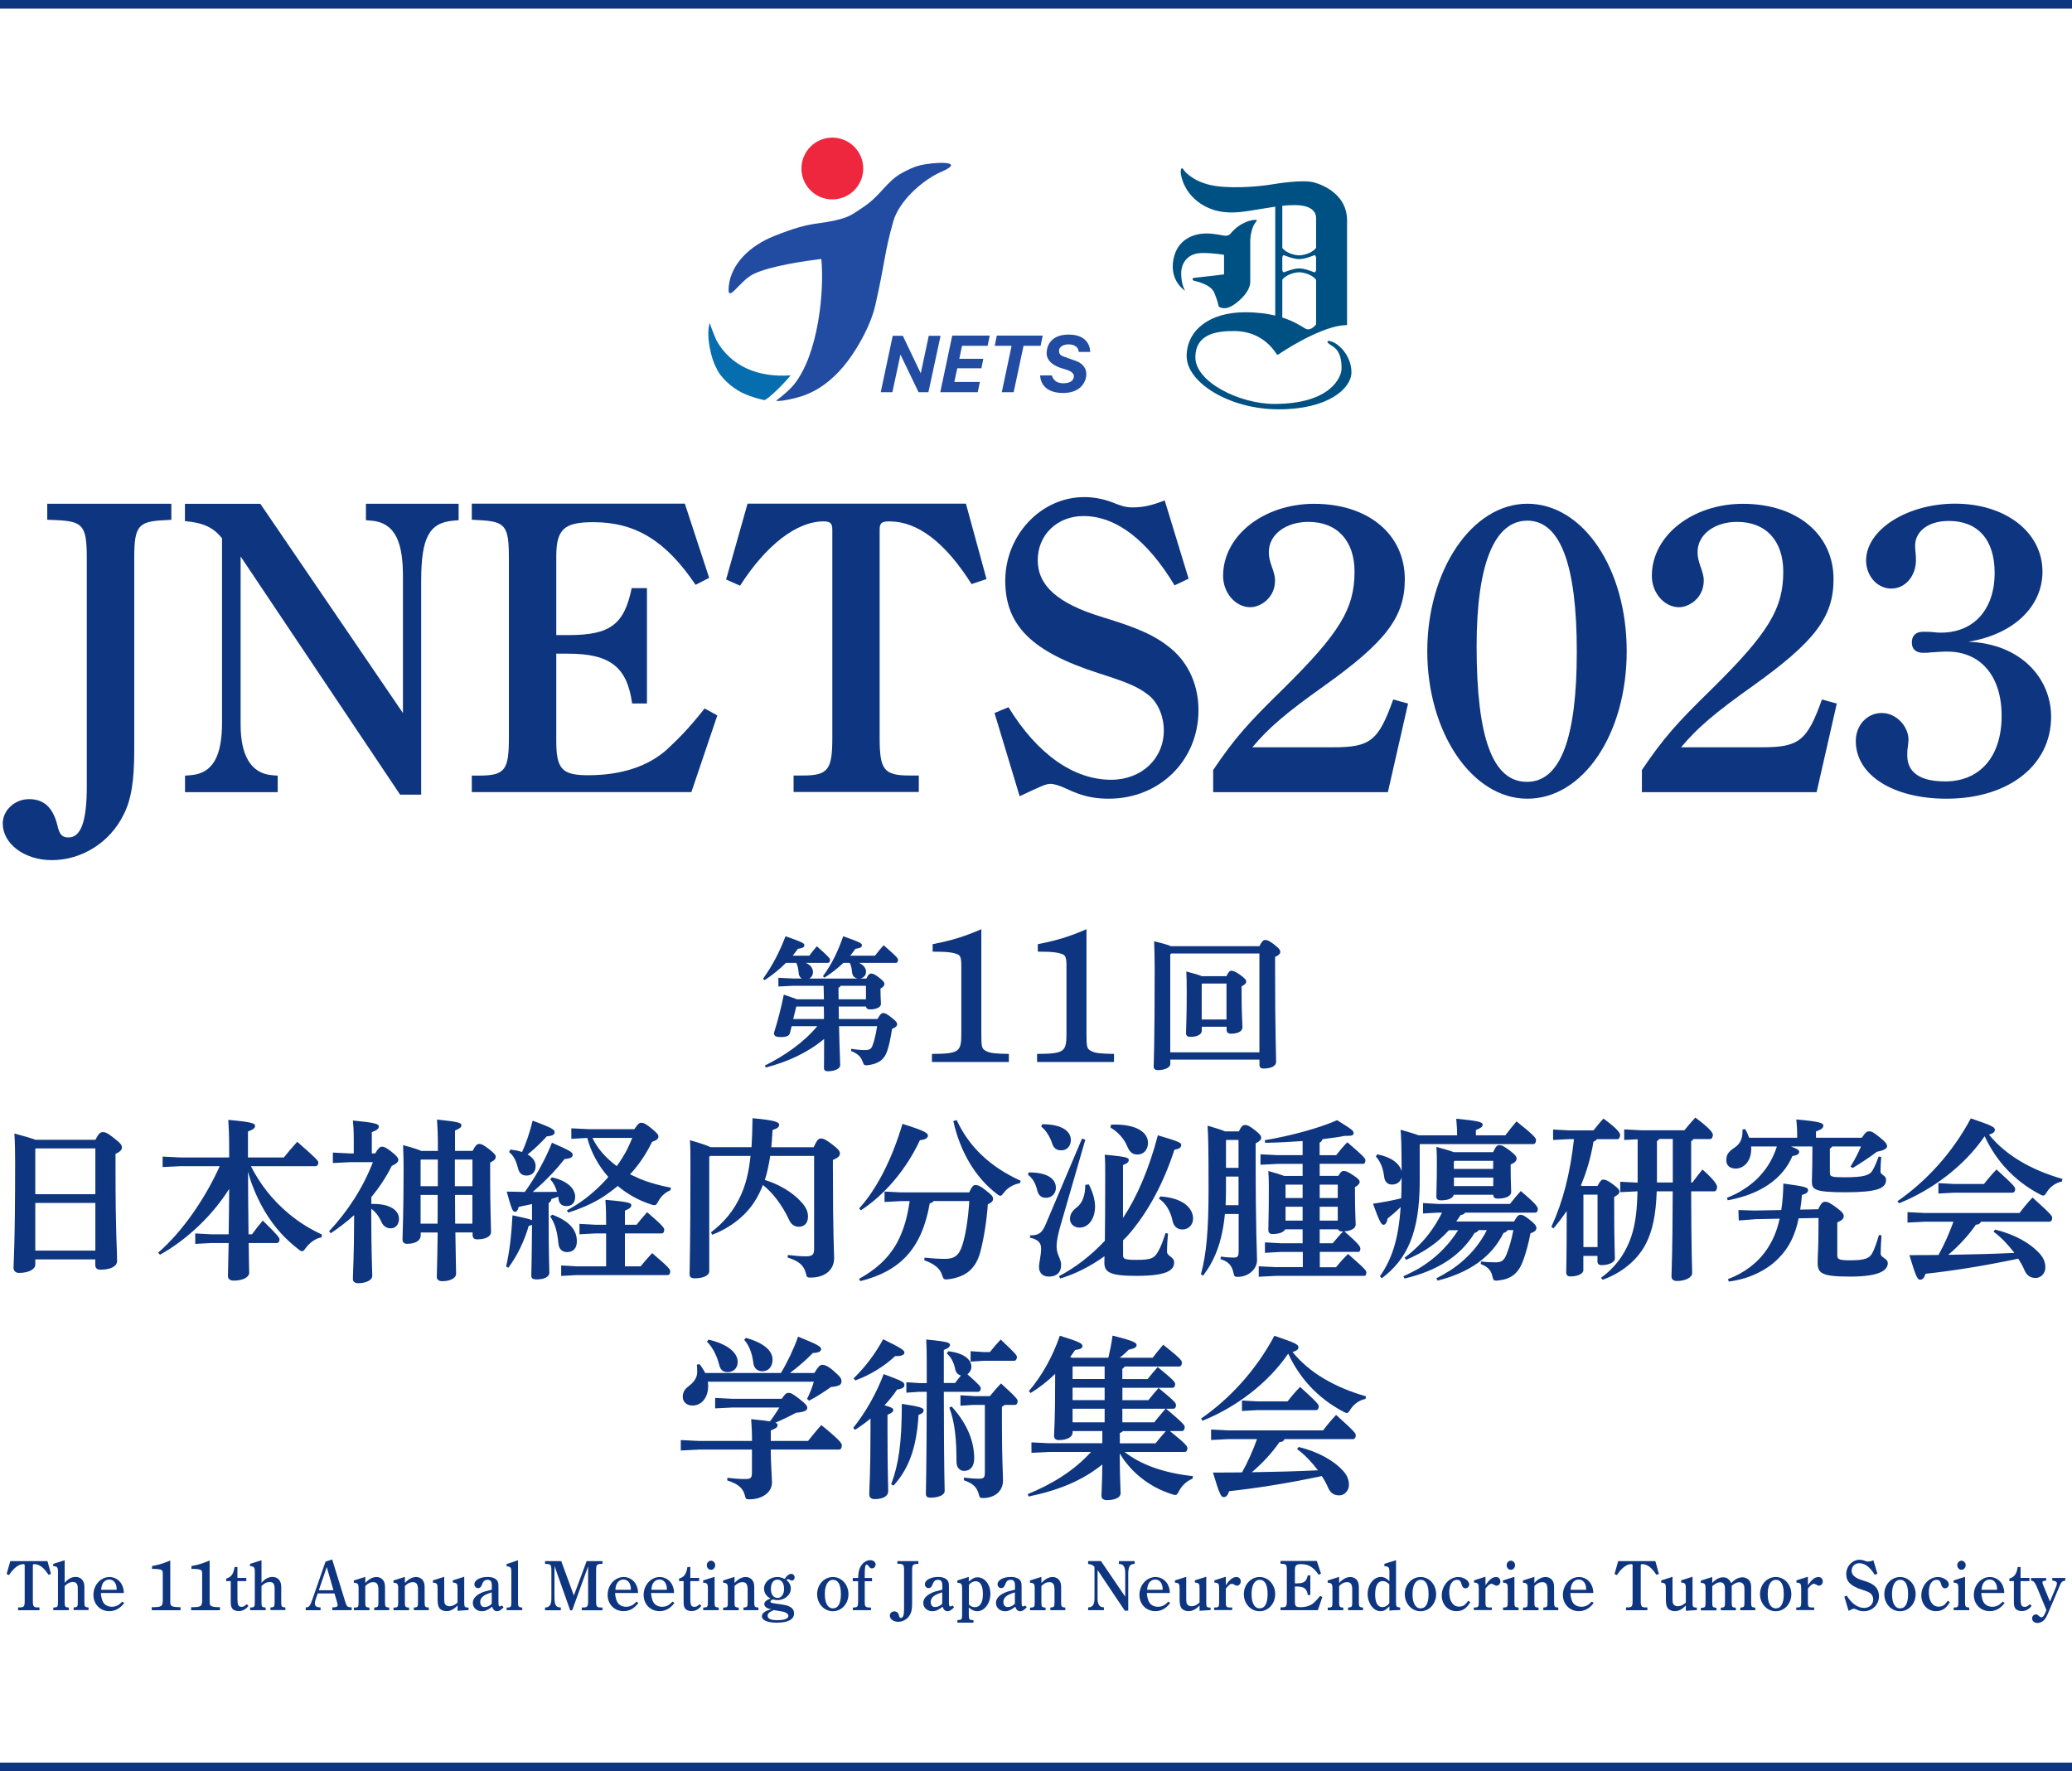 <?xml version="1.0" encoding="UTF-8"?>
<svg id="_レイヤー_2" data-name="レイヤー 2" xmlns="http://www.w3.org/2000/svg" viewBox="0 0 287.7 245.96">
  <defs>
    <style>
      .cls-1 {
        fill: #005183;
      }

      .cls-2 {
        fill: #ee273e;
      }

      .cls-3 {
        fill: #224ca2;
      }

      .cls-4 {
        fill: #066daf;
      }

      .cls-5 {
        fill: #0e357f;
      }

      .cls-6 {
        fill: none;
        stroke: #0e357f;
        stroke-miterlimit: 10;
        stroke-width: 1.2px;
      }
    </style>
  </defs>
  <g id="_レイヤー_1-2" data-name="レイヤー 1">
    <g>
      <g>
        <path class="cls-3" d="M114.04,35.96c-2.17,.27-7,.94-9.39,2.08-2,.95-3.77,4.42-3.45,1.62,.34-3,2.87-5.51,6.26-6.87,5.62-2.26,6-1.44,9.48-2.44,1.29-.37,1.94-.95,2.97-1.62,2.38-1.57,3.2-3.58,5.37-4.73,.6-.32,1.71-.96,3.14-1.18,2.62-.41,5.3-.27,2.32,1.02-2.72,1.18-5.93,4.12-6.72,6.94-1.28,4.58-1.11,5.59-2.5,11.68-.54,2.38-2.11,5.41-3.78,7.64-1.53,2.05-3.52,3.78-5.62,4.61-.42,.28-3.58,1.14-4.36,.94,1.17-.89,2.01-1.67,2.42-2.17,3.48-4.22,4.3-13.16,3.86-17.52Z"/>
        <path class="cls-4" d="M109.79,52.11c-1.02,1.29-3.12,3.28-3.63,3.45-.04,.01-1.74-.35-3.13-1.03-1.31-.64-3.02-2.07-3.59-3.49-.7-1.22-1.45-4.46-.89-6.19,.25,.78,.61,1.7,.91,2.38,2.05,3.71,5.9,5.22,10.32,4.89Z"/>
        <circle class="cls-2" cx="115.57" cy="23.4" r="4.29"/>
      </g>
      <g>
        <polygon class="cls-3" points="128.96 46.63 127.85 51.84 125.52 46.97 125.36 46.63 123.95 46.63 123.9 46.88 122.29 54.46 123.91 54.46 125.03 49.24 127.37 54.1 127.54 54.46 128.91 54.46 128.97 54.19 130.6 46.63 128.96 46.63"/>
        <polygon class="cls-3" points="144.78 46.6 142.42 46.6 140.76 46.6 138.41 46.6 138.12 48.02 140.46 48.02 139.1 54.46 140.75 54.46 142.12 48.02 144.49 48.02 144.78 46.6"/>
        <polygon class="cls-3" points="137.13 48.02 137.43 46.6 133.88 46.6 132.22 46.6 130.86 53.04 130.85 53.04 130.56 54.46 132.21 54.46 135.76 54.46 136.06 53.04 132.51 53.04 132.92 51.14 136.27 51.14 136.54 49.82 133.2 49.82 133.58 48.02 137.13 48.02"/>
        <path class="cls-3" d="M144.44,52.13h1.62s.18,1.09,1.56,1.09c.9,0,1.3-.3,1.44-.7,.11-.33,.19-.89-1.3-1.28-1.61-.42-2.43-1.22-2.43-2.17,0-1.17,.68-2.61,3.06-2.61,3.11,0,2.98,2.41,2.98,2.41h-1.58s.02-1.05-1.47-1.05c-.52,0-1.13,.25-1.24,.69-.19,.78,.53,.97,.53,.97l1.53,.55c1.48,.45,1.86,1.46,1.64,2.44-.18,.81-.92,2.1-3.17,2.1-3.28,0-3.18-2.44-3.18-2.44Z"/>
      </g>
      <path class="cls-1" d="M178.05,38.84c.67-.86,2-1.03,2.34-1.03s1.68,.17,2.35,1.04v6.21c-.43,.5-.98,.88-1.51,.56-.63-.38-1.62-1.03-3.18-1.53v-5.24Zm1.81-10.36c1.64,0,2.88,.57,2.88,1.79v4.15c-.67,.87-2.02,1.04-2.35,1.04s-1.67-.17-2.34-1.03v-5.86c.57-.06,1.09-.09,1.81-.09m-1.81,7.3c0-.1,.07-.39,.26-.33,.2,.07,1.28,.53,2.08,.53s1.87-.46,2.08-.53c.2-.07,.27,.27,.27,.35v1.66c0,.08-.07,.41-.27,.34-.2-.06-1.28-.53-2.08-.53s-1.88,.47-2.08,.53c-.19,.06-.25-.22-.26-.33v-1.7Zm6.64,11.58c-.44-.09-.57,.13,.04,.52,.62,.4,1.55,.87,1.55,3.28,0,1.26-1.59,4.93-9.33,4.93-4.87,0-10.97-3.06-10.97-6.46s3.23-3.66,5.35-3.66,4.33,.78,5.92,3.18c.09,.18,.21,.11,.37,0,.14-.11,5.17-3.5,8.68-3.96l.74-.05v-14.57c0-3.36-3.01-4.8-4.55-5.23-1.55-.44-5.05,.13-6.11,.3-1.06,.18-4.51,.57-7.35,.22-2.83-.35-4.37-1.74-4.73-2.36-.17-.26-.36-.13-.36,.39s.48,3.14,3.23,4.67c2.74,1.53,5.53,.83,8,.44,.81-.13,1.4-.23,1.9-.3v15.12c-1.13-.27-2.51-.46-4.2-.46-4.92,0-8.1,2.49-8.1,6.11s5.89,7.37,12.79,7.37,10.09-2.92,10.09-5.15-1.73-4.06-2.97-4.32"/>
      <path class="cls-1" d="M166.87,35.13c1.8,0,3.09,.26,3.09,.26v2.71s-4.04,.49-4.2,.49-.26,.28-.03,.37c.24,.09,2.37,.47,2.87,1.68,.5,1.22,.57,1.69,.59,1.84,.02,.17,.73,.57,1.68,.1,.95-.47,2.73-2.01,2.73-3.43v-5.8c0-.49,.19-1.87,.81-2.57,.12-.14,.19-.25-.12-.25s-1.97,.16-3.46,1.94c-.14,.21-.55,.31-.88,.25-.33-.04-1.31-.3-2.47-.3s-3.89,.42-4.53,3.51c-.64,3.09,1.61,4.45,1.61,4.45,0,0-.55-.82-.55-2.41s1.05-2.83,2.85-2.83"/>
      <path class="cls-5" d="M109.13,133.71c-.91,.91-1.89,1.69-2.96,2.4l-.22-.2c1.33-1.87,2.27-3.68,3.12-5.9,2.48,.87,2.62,.99,2.62,1.27,0,.24-.22,.38-.91,.48-.22,.32-.46,.64-.72,.95h2.31c.32-.42,.62-.82,1.05-1.31,1.71,1.51,1.83,1.71,1.83,1.89,0,.24-.1,.42-.3,.42h-3.06c.72,.32,.99,.77,.99,1.29,0,.4-.2,.72-.52,.89h6.76c-.42-.08-.76-.32-.81-.87-.06-.66-.16-1.01-.32-1.31h-.89c-.81,.78-1.69,1.45-2.62,2.05l-.22-.2c1.27-1.71,2.13-3.56,2.82-5.55,2.46,.87,2.6,.99,2.6,1.27,0,.24-.22,.38-.91,.48-.22,.32-.46,.64-.72,.95h3.44c.38-.48,.74-.95,1.21-1.45,1.85,1.61,1.99,1.81,1.99,2.03,0,.24-.1,.42-.3,.42h-5.11c.68,.32,.97,.78,.97,1.21,0,.58-.4,.89-.85,.97h.89c.26-.56,.46-.7,.64-.7,.26,0,.48,.06,1.13,.56,.64,.5,.74,.68,.74,.87,0,.24-.14,.42-.54,.66v.34c0,.87,.06,1.49,.06,1.79,0,.48-.7,.76-1.51,.76-.34,0-.52-.12-.56-.4h-3.8c.02,.58,.02,1.15,.02,1.73h5.37c.4-.72,.6-.83,.81-.83,.22,0,.52,.14,1.15,.64,.64,.5,.76,.68,.76,.93s-.16,.4-.7,.64c-.2,1.31-.42,2.35-.7,3.14-.4,1.15-1.23,1.71-2.62,1.89-.12,.02-.22,.02-.28,.02-.28,0-.34-.12-.5-.54-.26-.72-.7-1.07-1.59-1.45l.02-.3c.7,.12,1.39,.18,1.89,.18,.58,0,.87-.12,1.05-.58,.28-.74,.48-1.61,.66-2.74h-5.29c.08,3.66,.16,4.83,.16,5.41,0,.5-.74,.83-1.69,.85-.38,0-.56-.14-.56-.44,0-.46,.02-1.47,.02-4.05-2.33,1.95-5.15,3.2-8.09,3.96l-.14-.26c2.72-1.37,5.31-3.12,7.28-5.47h-3.56l-.24,.97c-.1,.38-.52,.54-1.23,.54-.74,0-.99-.16-.99-.56,.54-1.73,.99-3.44,1.37-5.33,.91,.3,1.47,.5,1.81,.64h3.76c-.02-.62-.02-1.15-.04-1.87h-4.27l-2.01,.1v-1.21l2.01,.1h1.25c-.26-.14-.42-.4-.44-.74-.06-.68-.16-1.09-.34-1.43h-1.41Zm1.43,6.08l-.42,1.71h4.27c0-.58,0-1.15-.02-1.73h-3.78l-.04,.02Zm6.16-2.9c-.06,.14-.16,.22-.3,.26,0,.44,.02,1.27,.02,1.61h3.8v-1.87h-3.52Z"/>
      <path class="cls-5" d="M136.26,143.54c0,1.84,.05,2.08,.62,2.39,.55,.31,1.3,.39,3.2,.42v1.12h-10.68v-1.12c3.72-.03,4.08-.26,4.08-2.73v-9.67c0-.7-.1-1.22-.42-1.38-.68-.34-1.69-.42-3.56-.42v-1.04c2.68-.52,4.44-1.07,6.76-2.08v14.5Z"/>
      <path class="cls-5" d="M150.86,143.54c0,1.84,.05,2.08,.62,2.39,.55,.31,1.3,.39,3.2,.42v1.12h-10.68v-1.12c3.72-.03,4.08-.26,4.08-2.73v-9.67c0-.7-.1-1.22-.42-1.38-.68-.34-1.69-.42-3.56-.42v-1.04c2.68-.52,4.44-1.07,6.76-2.08v14.5Z"/>
      <path class="cls-5" d="M174.87,131.4c.32-.68,.56-.87,.76-.87,.28,0,.54,.04,1.31,.64,.74,.58,.83,.81,.83,1.01,0,.24-.18,.46-.72,.7v2.05c0,8.61,.14,11.17,.14,12.5,0,.64-.74,.95-1.75,.95-.36,0-.56-.14-.56-.52v-.72h-12.38v.62c0,.44-.7,.84-1.73,.84-.36,0-.58-.16-.58-.5s.14-3.12,.14-13.69c0-1.45-.04-2.68-.08-3.7,1.25,.3,1.95,.5,2.33,.68h12.3Zm-12.26,1.01l-.12,.14v13.58h12.38v-13.73h-12.26Zm7.67,3.16c.3-.6,.46-.77,.68-.77,.24,0,.52,.06,1.25,.58,.66,.48,.83,.72,.83,.91,0,.24-.14,.4-.64,.68v1.29c0,2.25,.1,3.64,.12,4.37,0,.58-.62,.91-1.59,.91-.4,0-.62-.18-.62-.58v-.38h-3.44v.56c0,.42-.48,.84-1.59,.84-.4,0-.6-.18-.6-.52,0-.48,.1-2.13,.1-5.7,0-1.17-.02-2.13-.06-2.86,1.15,.3,1.79,.5,2.17,.66h3.4Zm-3.34,1.01l-.08,.08v4.91h3.44v-4.99h-3.36Z"/>
      <path class="cls-5" d="M4.9,174.87v.75c0,.56-.8,1.14-2.25,1.14-.46,0-.77-.27-.77-.7,0-.65,.22-3.26,.22-14.55,0-1.43-.02-2.78-.1-4.11,1.55,.41,2.42,.68,2.9,.87H13.26c.44-.92,.73-1.06,.99-1.06,.34,0,.6,.05,1.57,.82,.97,.75,1.11,1.02,1.11,1.31s-.19,.58-.89,.89v1.84c0,9.62,.22,11.31,.22,13.01,0,.82-.99,1.23-2.3,1.23-.44,0-.73-.17-.73-.68v-.75H4.9Zm.05-15.4l-.05,.05v6.31H13.24v-6.36H4.95Zm8.29,7.57H4.9v6.62H13.24v-6.62Z"/>
      <path class="cls-5" d="M44.64,171.82c-.85,.15-1.67,.77-2.2,1.5-.19,.29-.34,.43-.48,.43-.12,0-.27-.07-.48-.24-.85-.65-1.67-1.4-2.42-2.2-1.79-1.96-3.12-4.3-4.04-6.77-.24-.6-.41-1.23-.58-1.84,.02,2.9,.02,5.8,.07,8.7h.48c.46-.63,.92-1.23,1.5-1.91,2.15,2.1,2.32,2.39,2.32,2.64,0,.27-.15,.48-.39,.48h-3.89c.02,2.64,.07,3.63,.07,4.11,0,.68-.94,1.11-2.15,1.11-.53,0-.8-.24-.8-.65,0-.53,.05-1.62,.1-4.57h-2.37l-2.27,.12v-1.45l2.27,.12h2.37c.05-2.1,.05-4.21,.07-6.31-2.3,3.67-5.83,7.04-9.6,9.14l-.27-.27c3.29-2.85,6.45-7.35,8.56-12.02h-5.46l-2.47,.12v-1.45l2.47,.12h6.77v-1.28c0-1.72-.05-2.93-.12-3.94,3.22,.29,3.72,.48,3.72,.82s-.27,.51-.99,.8v3.6h4.98c.46-.58,1.14-1.38,1.86-2.18,2.68,2.35,2.93,2.64,2.93,2.88,0,.29-.15,.51-.39,.51h-8.97c1.26,2.49,3,4.71,5.2,6.55,1.5,1.26,2.97,2.15,4.67,2.95l-.07,.36Z"/>
      <path class="cls-5" d="M52.09,160.17c.46-.77,.68-.94,.94-.94,.34,0,.6,.15,1.26,.65,.82,.63,1.02,.94,1.02,1.18,0,.27-.17,.48-.92,.85-.75,1.52-1.72,2.97-2.83,4.33v.94h.29c2.35,0,3.55,.92,3.55,2.06,0,.82-.48,1.33-1.16,1.33-.51,0-.99-.27-1.26-.85-.34-.77-.82-1.45-1.43-1.86v1.09c0,4.88,.14,7.4,.14,8.22,0,.6-.89,1.02-1.96,1.02-.46,0-.73-.22-.73-.58,0-.75,.17-3.34,.17-8.58v-.29c-1.02,.92-2.1,1.74-3.24,2.51l-.24-.27c2.61-2.78,4.71-6.04,6.09-9.6h-3.14l-2.42,.12v-1.45l2.42,.12h.48v-1.98c0-1.23-.05-1.93-.12-2.59,3.09,.29,3.6,.48,3.6,.82s-.27,.51-.97,.8v2.95h.43Zm6.31,11.46c0,.6-.68,1.09-1.86,1.09-.41,0-.65-.19-.65-.6,0-.75,.15-3.55,.15-9.72,0-1.11-.02-2.22-.07-3.38,1.35,.36,2.1,.6,2.51,.8h2.32v-.7c0-1.57-.05-2.68-.12-3.65,2.97,.29,3.39,.46,3.39,.77s-.22,.46-.89,.75v2.83h2.44c.39-.77,.65-.97,.89-.97,.36,0,.65,.15,1.43,.75,.77,.6,.89,.82,.89,1.04,0,.29-.17,.51-.77,.8v2.3c0,4.11,.12,6.36,.12,7.3,0,.7-.77,1.06-1.93,1.06-.41,0-.63-.19-.63-.6v-.36h-2.39c.05,3.99,.1,5.2,.1,5.73,0,.63-.82,1.04-1.93,1.04-.48,0-.75-.22-.75-.6,0-.56,.07-1.89,.12-6.16h-2.35v.51Zm2.39-6.91v-3.7h-2.34l-.05,.05v3.65h2.39Zm-2.39,5.2h2.35c.02-.68,.02-1.33,.02-2.01v-1.98h-2.37v3.99Zm7.2-8.9h-2.44v3.7h2.44v-3.7Zm0,4.91h-2.42c0,1.33,.02,2.66,.02,3.99h2.39v-3.99Z"/>
      <path class="cls-5" d="M73.87,167.2c-.63,.14-1.23,.27-1.84,.39-.15,.53-.29,.68-.53,.68-.27,0-.43-.17-1.14-2.8,.85,.02,1.69,.02,2.51,.05,1.4-1.96,2.76-4.3,3.77-6.84,2.66,1.16,2.88,1.35,2.88,1.69,0,.31-.27,.51-1.14,.58-1.16,1.5-2.68,3.09-4.42,4.57,1.14,0,2.27,0,3.38-.02-.22-.73-.53-1.33-.94-1.72l.22-.29c2.15,.46,3.24,1.57,3.24,2.68,0,.92-.51,1.31-1.21,1.31-.58,0-.99-.27-1.09-.94-.02-.12-.02-.24-.05-.36-.31,.12-.63,.22-.94,.31-.05,.29-.17,.46-.39,.56v1.84c0,5.83,.1,7.23,.1,7.83s-.73,.94-1.76,.94c-.58,0-.75-.14-.75-.58s.07-1.79,.1-6.99c-.12,.05-.27,.1-.46,.15-.58,2.03-1.62,4.21-2.83,5.8l-.31-.17c.46-1.93,.73-4.18,.89-7.11,1.62,.34,2.37,.51,2.71,.68v-2.22Zm-3-7.57c.56,.07,1.09,.17,1.62,.34,.58-1.28,1.04-2.61,1.47-4.35,2.88,1.06,3.05,1.28,3.05,1.62,0,.29-.24,.48-1.09,.56-.77,.85-1.74,1.79-2.66,2.51,.7,.41,1.11,.94,1.11,1.62,0,.85-.53,1.31-1.26,1.31-.6,0-.99-.29-1.16-.94-.31-1.18-.63-1.81-1.26-2.32l.17-.34Zm5.8,9.04c2.35,.87,3.43,2.1,3.43,3.7,0,.92-.46,1.5-1.38,1.5-.63,0-1.11-.41-1.18-1.18-.15-1.69-.51-2.85-1.14-3.77l.27-.24Zm5.97,2.61l-2.18,.12v-1.45l2.18,.12h1.52v-.22c0-1.26-.02-2.2-.1-3.24,3.39,.29,3.6,.46,3.6,.75,0,.27-.22,.48-.89,.75v1.96h1.62c.46-.58,.92-1.14,1.47-1.74,2.2,1.89,2.37,2.18,2.37,2.44,0,.29-.12,.51-.36,.51h-5.1v4.57h2.18c.46-.58,1.04-1.23,1.6-1.84,2.37,2.01,2.51,2.27,2.51,2.54,0,.29-.12,.51-.36,.51h-12.6l-2.18,.12v-1.45l2.18,.12h4.06v-4.57h-1.52Zm-3.31-13.15v-1.45l2.42,.12h6.33c.51-.77,.7-.89,.97-.89,.31,0,.68,.17,1.45,.82,.77,.65,.92,.82,.92,1.11,0,.27-.19,.48-.89,.73-.8,1.67-1.81,3.17-3.05,4.5,.46,.22,.92,.43,1.38,.63,1.4,.58,2.83,.94,4.3,1.23l-.07,.36c-.7,.27-1.28,.8-1.67,1.5-.22,.41-.31,.56-.56,.56-.12,0-.27-.02-.46-.1-1.79-.58-3.34-1.47-4.62-2.56-.8,.65-1.62,1.26-2.49,1.79-1.4,.82-2.88,1.43-4.4,1.91l-.17-.31c.48-.27,.97-.56,1.43-.85,.77-.51,1.52-1.06,2.22-1.69,.75-.65,1.45-1.35,2.1-2.1-1.38-1.55-2.39-3.41-2.93-5.42l-2.22,.12Zm2.93-.12c.75,1.6,1.98,2.88,3.38,3.92,.51-.7,.97-1.45,1.38-2.2,.29-.56,.53-1.14,.77-1.72h-5.54Z"/>
      <path class="cls-5" d="M104.35,159.32c.07-1.16,.12-2.49,.14-4.04,3.31,.29,3.67,.58,3.7,.89,0,.31-.19,.51-.92,.75-.05,.85-.1,1.64-.17,2.39h5.87c.51-1.09,.7-1.21,1.02-1.21,.36,0,.65,.12,1.57,.82,.92,.7,1.06,.97,1.06,1.28s-.24,.58-.97,.87v1.09c0,9.45,.17,11.65,.17,12.52,0,1.69-1.28,2.73-3.29,2.73-.44,0-.51-.05-.6-.48-.29-1.21-.97-1.81-2.56-2.3l.02-.36c.8,.1,1.84,.19,2.49,.19,.77,0,1.16-.15,1.16-.94v-13.01h-6.09c-.19,1.14-.39,2.25-.75,3.34,1.96,.6,3.84,1.72,5,3,.82,.89,.99,1.47,.99,2.1,0,.92-.53,1.4-1.28,1.4-.53,0-1.04-.27-1.35-.97-.94-2.03-2.3-3.8-3.63-4.83-.34,.87-.73,1.67-1.21,2.39-1.26,1.93-3.31,3.55-5.83,4.52l-.17-.34c1.84-1.38,3.22-3.07,4.16-5.17,.63-1.4,1.09-3.05,1.33-5.44h-5.61l-.12,.15v15.86c0,.6-.82,.99-2.03,.99-.48,0-.7-.19-.7-.56,0-.89,.12-4.06,.12-14.97,0-1.57,0-2.61-.07-3.65,1.6,.46,2.42,.75,2.85,.97h5.68Z"/>
      <path class="cls-5" d="M119.29,167.81c2.39-2.61,4.55-6.77,6.02-11.75,3.14,.99,3.53,1.28,3.53,1.64,0,.29-.31,.56-1.11,.63-1.86,4.01-4.86,7.57-8.2,9.74l-.24-.27Zm5.8-1.02l-2.27,.12v-1.45l2.27,.12h9.48c.39-.85,.6-1.02,.85-1.02,.39,0,.73,.14,1.5,.77,.68,.53,.97,.77,.97,1.14,0,.31-.19,.51-.73,.77-.15,2.3-.58,4.88-1.04,6.6-.6,2.22-1.86,3.46-4.42,3.8-.14,.02-.27,.02-.34,.02-.34,0-.39-.12-.56-.63-.27-.87-1.04-1.52-2.47-2.03l.05-.36c.92,.1,1.89,.17,2.83,.17,1.26,0,1.93-.43,2.39-1.84,.46-1.38,.82-3.58,.99-6.19h-4.96c-.1,.17-.27,.27-.53,.31-1.11,6.36-4.16,9.45-9.65,10.81l-.17-.31c2.25-1.26,4.04-2.76,5.29-5.05,.97-1.79,1.45-3.75,1.74-5.75h-1.23Zm16.51-2.49c-.97,.19-1.74,.68-2.2,1.31-.22,.27-.34,.44-.48,.44-.12,0-.27-.07-.48-.24-3.05-2.32-5.12-5.9-6.07-10.13l.46-.15c1.74,3.75,4.69,6.53,8.9,8.44l-.12,.34Z"/>
      <path class="cls-5" d="M142.84,162.8c2.49,0,3.77,.82,3.77,2.15,0,.75-.53,1.38-1.38,1.38-.65,0-1.04-.34-1.21-1.04-.22-.97-.7-1.76-1.28-2.15l.1-.34Zm4.47,7.16c-.39,1.38-.6,2.32-.6,3.12,0,1.21,.63,1.67,.63,2.59,0,1.02-.63,1.6-1.69,1.6-.92,0-1.38-.56-1.38-1.33,0-.65,.29-1.6,.29-2.56,0-.8-.41-1.26-1.55-1.52l.02-.31c1.21-.02,1.64-.29,2.18-1.57l5.03-11.87,.46,.15-3.39,11.73Zm-2.61-13.85c2.78,0,3.99,.99,3.99,2.2,0,.8-.51,1.43-1.33,1.43-.65,0-1.06-.29-1.28-.99-.27-.89-.94-1.91-1.5-2.3l.12-.34Zm17.48,15.18c-.12,1.28-.14,2.13-.14,2.54,0,.6,.99,.7,.99,1.45,0,1.14-1.02,1.89-5.27,1.89-3.68,0-4.42-.51-4.42-1.86,0-.19,0-.46,.02-.87-1.93,1.4-4.09,2.49-6.14,3.09l-.19-.31c2.22-1.16,4.45-2.85,6.38-4.93,.02-1.74,.05-4.47,.05-8.85,0-1.57,0-2.15-.07-3.09,3.14,.27,3.34,.44,3.34,.73,0,.24-.12,.44-.8,.7v7.35c1.84-2.76,3.58-6.65,4.84-11.48,3.14,.92,3.24,1.06,3.24,1.35,0,.31-.19,.53-.94,.65-1.55,4.76-3.65,8.53-6.04,11.41-.34,.41-.7,.8-1.09,1.18v2.06c0,.51,.17,.65,1.91,.65,2.05,0,2.42-.27,2.9-1.06,.48-.82,.7-1.5,1.09-2.66l.36,.07Zm-11-6.82c.53,.97,.87,2.15,.87,3.05,0,1.74-.92,2.95-2.15,2.95-.75,0-1.33-.51-1.33-1.19,0-.6,.24-1.09,.94-1.62,.82-.63,1.18-1.72,1.18-3.12l.48-.07Zm3.07-8.29c.22-.02,.43-.02,.65-.02,2.73,0,4.5,.99,4.5,2.54,0,.99-.63,1.62-1.45,1.62-.73,0-1.11-.36-1.45-1.18-.41-1.02-1.33-2.01-2.3-2.56l.05-.39Zm6.84,9.96c3.14,.19,4.57,1.6,4.57,3.09,0,.85-.63,1.5-1.5,1.5-.72,0-1.21-.48-1.35-1.21-.27-1.28-.92-2.44-1.89-3.07l.17-.31Z"/>
      <path class="cls-5" d="M170.08,168.58c-.39,3.99-1.45,6.46-3.02,8.56l-.31-.19c.75-2.78,1.06-5.95,1.06-11.89s-.05-7.35-.14-8.75c1.23,.36,1.98,.6,2.42,.8h1.93c.34-.75,.58-.89,.85-.89,.29,0,.56,.07,1.38,.72,.77,.6,.87,.82,.87,1.06s-.19,.48-.77,.77v1.5c0,11.31,.19,13.42,.19,14.72s-1.26,2.32-2.66,2.32c-.43,0-.51-.05-.6-.53-.22-1.01-.68-1.6-1.81-1.93l.05-.36c.82,.12,1.31,.14,1.74,.14,.58,0,.73-.1,.73-.97v-5.08h-1.89Zm1.89-1.21v-3.99h-1.74v1.76c0,.75-.02,1.47-.05,2.22h1.79Zm0-5.2v-3.87h-1.69l-.05,.05v3.82h1.74Zm8.9,11.68h-3.05l-2.18,.12v-1.45l2.18,.12h3.05v-1.93h-2.42c-.17,.36-.77,.65-1.76,.65-.36,0-.58-.17-.58-.56,0-.65,.07-2.25,.07-5.92,0-.94-.02-1.48-.07-2.27,1.09,.31,1.76,.51,2.2,.68h2.56v-1.67h-3.43l-2.42,.12v-1.45l2.42,.12h3.43v-1.96c-1.74,.12-3.46,.22-5.2,.24l-.05-.36c3.41-.56,7.64-1.69,10.03-2.78,2.03,1.26,2.3,1.45,2.3,1.79,0,.27-.17,.39-.85,.39h-.39c-.82,.17-1.91,.31-3.09,.46-.05,.24-.17,.36-.39,.48v1.74h2.3c.51-.63,.97-1.23,1.55-1.79,2.47,2.1,2.51,2.3,2.51,2.51s-.07,.48-.31,.48h-6.04v1.67h2.59c.31-.56,.53-.68,.73-.68,.31,0,.63,.12,1.38,.63,.68,.44,.85,.68,.85,.89,0,.24-.19,.48-.65,.73v.77c0,2.56,.1,4.06,.1,4.45,0,.51-.65,.85-1.57,.92,2.08,1.81,2.22,2.13,2.22,2.42,0,.22-.07,.43-.31,.43h-5.32v2.13h2.25c.51-.63,1.09-1.28,1.67-1.84,2.47,2.15,2.54,2.34,2.54,2.56s-.07,.48-.31,.48h-12.21l-2.42,.12v-1.45l2.42,.12h3.7v-2.13Zm-2.37-7.49h2.37v-1.86h-2.37v1.86Zm0,3.14h2.37v-1.93h-2.37v1.93Zm4.74-3.14h2.51v-1.86h-2.51v1.86Zm0,3.14h2.51v-1.93h-2.51v1.93Zm0,1.21v1.93h1.81c.48-.56,.94-1.14,1.45-1.64h-.15c-.31,0-.48-.1-.56-.29h-2.56Z"/>
      <path class="cls-5" d="M191.6,177.23c1.67-2.37,2.59-5.17,2.88-9.62-.6,.6-1.23,1.14-1.81,1.6-.1,.58-.31,.87-.58,.87-.29,0-.56-.46-1.45-2.93,1.33-.19,2.66-.44,3.92-.75,.02-.77,.05-1.57,.05-2.44v-.44c-.17,.65-.7,.97-1.35,.97-.58,0-.99-.39-1.06-1.04-.14-1.21-.53-2.18-1.16-2.85l.19-.31c2.01,.39,3.14,1.33,3.39,2.37-.02-4.01-.07-4.93-.15-5.78,1.28,.36,2.01,.58,2.51,.77h5.34c0-.85-.05-1.5-.12-2.3,3.09,.29,3.67,.48,3.67,.8,0,.34-.24,.48-.94,.77v.73h4.09c.48-.63,.97-1.26,1.55-1.93,2.39,1.89,2.71,2.32,2.71,2.59,0,.29-.12,.56-.39,.56h-15.71l-.05,.05v5.05c0,7.4-1.84,10.93-5.27,13.54l-.24-.27Zm18.64-7.62c.39-.75,.65-.92,.87-.92,.31,0,.58,.12,1.28,.68,.68,.53,.94,.85,.94,1.14,0,.31-.17,.53-.82,.75-.24,1.23-.58,2.66-1.09,3.96-.63,1.64-1.67,2.42-3.38,2.59-.12,.02-.22,.02-.31,.02-.36,0-.41-.15-.53-.68-.19-.8-.68-1.28-1.6-1.62l.05-.36c.77,.1,1.33,.12,2.03,.12,.8,0,1.14-.24,1.48-1.04,.39-.97,.73-2.13,.97-3.43h-.8c-.12,.22-.29,.31-.56,.39-1.67,3.36-4.76,5.51-9.16,6.62l-.17-.31c.68-.36,1.33-.73,1.98-1.14,1.31-.87,2.47-1.91,3.46-3.12,.6-.77,1.14-1.57,1.57-2.44h-1.14c-.12,.22-.31,.31-.56,.39-2.05,3.36-5.42,5.32-9.72,6.33l-.17-.31c.68-.31,1.33-.63,1.98-.99,1.35-.8,2.61-1.76,3.67-2.9,.75-.77,1.38-1.62,1.96-2.51h-1.28c-.77,.85-1.62,1.62-2.56,2.27-1.06,.75-2.18,1.33-3.38,1.84l-.22-.29c1.28-.97,2.44-2.08,3.41-3.36,.7-.92,1.28-1.89,1.79-2.9h-.58l-2.06,.12v-1.45l2.06,.12h10.01c.46-.58,.94-1.18,1.5-1.79,2.13,1.79,2.37,2.22,2.37,2.49,0,.29-.12,.51-.36,.51h-9.74c-.1,.19-.29,.29-.63,.34-.19,.31-.39,.6-.6,.89h8.05Zm-8.39-3.7c-.1,.48-.77,.77-1.76,.77-.46,0-.65-.17-.65-.53,0-.68,.07-2.1,.07-4.57,0-.94,0-1.45-.07-2.32,1.26,.34,1.98,.56,2.42,.73h5.46c.41-.87,.58-.97,.87-.97,.34,0,.58,.12,1.45,.75,.82,.63,.94,.85,.94,1.11,0,.31-.19,.56-.82,.82v.63c0,1.81,.07,2.64,.07,3.19s-.7,.92-1.84,.92c-.46,0-.65-.17-.65-.53h-5.49Zm5.49-4.71h-5.37l-.1,.1v1.02h5.46v-1.11Zm0,2.32h-5.46v1.18h5.46v-1.18Z"/>
      <path class="cls-5" d="M219.86,176.36c0,.46-.68,.89-1.81,.89-.39,0-.58-.19-.58-.56,0-.58,.07-1.96,.07-8.53-.56,.82-1.16,1.62-1.84,2.42l-.29-.22c1.62-3.53,2.61-7.42,3.14-12.18h-.65l-2.25,.12v-1.45l2.25,.12h3.36c.46-.58,.82-1.04,1.38-1.64,2.1,1.52,2.32,2.05,2.32,2.3,0,.17-.12,.56-.36,.56h-2.88c-.07,.15-.22,.24-.46,.34-.39,2.27-.97,4.26-1.76,6.09l.22,.07h2.1c.34-.68,.56-.89,.77-.89,.29,0,.58,.07,1.4,.68,.75,.56,.87,.77,.87,.99,0,.27-.22,.48-.73,.73v.82c0,5.63,.1,7.03,.1,7.74,0,.56-.92,.92-1.84,.92-.39,0-.58-.17-.58-.53v-.75h-1.96v1.98Zm0-3.19h1.96v-7.28h-1.96v7.28Zm5.66-14.89v-1.45l2.34,.12h6.02c.46-.58,.97-1.16,1.52-1.76,2.2,1.62,2.44,2.18,2.44,2.42,0,.17-.12,.56-.36,.56h-2.35c-.07,.12-.14,.22-.31,.29v5.75h.17c.41-.56,.87-1.16,1.4-1.81,1.96,1.74,2.03,2.22,2.03,2.47,0,.17-.12,.56-.36,.56h-3.24c.02,8.46,.14,10.57,.14,11.36,0,.65-1.04,1.09-2.1,1.09-.51,0-.77-.24-.77-.63,0-.87,.15-2.8,.17-11.82h-2.22c-.12,3.36-.6,5.49-1.48,7.23-1.18,2.34-3.41,4.11-6.02,5.05l-.24-.27c1.98-1.43,3.43-3.36,4.25-5.87,.48-1.47,.75-3.22,.82-6.14h-.05l-2.35,.12v-1.45l2.35,.12h.07v-6.02l-1.89,.1Zm4.86-.12c-.07,.12-.15,.22-.31,.29v5.75h2.2v-6.04h-1.89Z"/>
      <path class="cls-5" d="M243.14,159.2c.02,.12,.02,.24,.02,.36,0,1.72-1.06,2.71-2.15,2.71-.8,0-1.31-.41-1.31-1.16s.29-1.18,1.11-1.72c.77-.51,1.14-1.18,1.14-2.32v-.22l.36-.07c.24,.39,.41,.8,.56,1.21h6.67v-.05c0-1.33-.05-1.79-.12-2.49,3.34,.29,3.75,.51,3.75,.85,0,.36-.27,.53-1.02,.82v.87h6.36c.56-.82,.73-.89,1.04-.89s.51,.07,1.5,.87c.85,.68,.97,.94,.97,1.23,0,.27-.44,.56-1.4,.73-.89,.68-2.27,1.6-3.38,2.27l-.29-.22c.56-.89,1.04-1.81,1.45-2.78h-4.01c-.07,.14-.17,.24-.31,.29v3.34c0,.56,.19,.65,2.1,.65,2.61,0,3.43-.29,3.8-.92,.36-.6,.6-1.21,.87-1.96l.36,.05c-.07,.72-.1,1.55-.1,2.03,0,.51,.77,.48,.77,1.16,0,1.21-1.31,1.72-5.66,1.72s-4.64-.41-4.64-1.5c0-.6,.07-1.67,.07-4.3v-.56h-2.97c1.04,.39,1.14,.56,1.14,.75,0,.27-.24,.48-.94,.58-1.35,3.19-4.5,5.34-8.99,6.14l-.1-.34c.77-.31,1.52-.65,2.22-1.11,.89-.56,1.74-1.23,2.44-2.03,1.04-1.14,1.81-2.51,2.27-3.99h-3.58Zm.51,10.11l-2.22,.17-.05-1.45,2.25,.07,3.7-.07c.17-1.06,.27-2.27,.29-3.68,3.17,.41,3.43,.58,3.43,.89s-.12,.46-.85,.7c-.05,.73-.14,1.4-.24,2.03l2.51-.05c.43-.94,.65-1.04,.94-1.04,.36,0,.65,.12,1.57,.8,.87,.65,1.02,.89,1.02,1.19,0,.34-.19,.58-.89,.87v4.55c0,.58,.19,.72,1.86,.72,2.06,0,2.61-.34,2.95-.92,.39-.68,.7-1.67,.97-2.59l.36,.05c-.07,.99-.12,1.93-.12,2.51,0,.63,.99,.65,.99,1.35,0,.99-1.16,1.86-5.2,1.86s-4.54-.46-4.54-1.98c0-.92,.12-1.98,.12-4.88v-1.28l-2.76,.05c-.48,2.37-1.35,4.11-2.8,5.56-1.76,1.79-4.25,2.88-6.89,3.22l-.12-.34c2.2-.82,4.09-2.2,5.39-4.11,.75-1.11,1.38-2.42,1.79-4.28l-3.46,.07Z"/>
      <path class="cls-5" d="M263.45,166.81c3.96-2.73,7.64-6.7,10.2-11.51,3.12,1.06,3.34,1.23,3.34,1.62,0,.19-.15,.46-.82,.63,2.3,2.85,5.83,4.91,10.2,6.16l-.07,.36c-.82,.15-1.62,.7-2.1,1.47-.22,.34-.31,.48-.48,.48-.12,0-.29-.07-.51-.19-3.48-1.84-6.02-4.57-7.64-8.05-2.8,4.09-7.23,7.45-11.89,9.31l-.22-.29Zm11.6,2.85c-.1,.24-.29,.39-.7,.41-.97,1.43-2.49,3.07-3.84,4.18,3.07-.05,6.12-.12,9.19-.27-.85-1.11-1.79-2.13-2.9-2.95l.22-.29c2.73,.68,4.86,1.86,6.21,3.36,.58,.65,.77,1.28,.77,1.91,0,.82-.63,1.45-1.33,1.45-.65,0-1.18-.22-1.55-1.04-.24-.58-.56-1.14-.89-1.64-4.64,.99-9.07,1.69-12.86,2.1-.24,.68-.46,.82-.77,.82-.34,0-.56-.34-1.48-3.41,1.4,0,2.76,0,4.04-.02,.82-1.47,1.5-3.02,2.08-4.62h-3.96l-2.42,.12v-1.45l2.42,.12h13.13c.53-.7,1.14-1.45,1.81-2.15,2.63,2.37,2.73,2.56,2.73,2.85s-.15,.51-.39,.51h-9.5Zm-3.75-5.25h4.18c.53-.68,1.09-1.35,1.74-2.01,2.49,2.25,2.59,2.47,2.59,2.71,0,.29-.14,.51-.39,.51h-8.12l-2.15,.12v-1.45l2.15,.12Z"/>
      <path class="cls-5" d="M96.95,201.3l-2.42,.12v-1.45l2.42,.12h7.47c0-1.11-.05-2.13-.12-3.02,1.23,.12,2.08,.22,2.61,.31,.48-.63,.89-1.26,1.31-1.93h-6.5l-2.42,.12v-1.45l2.42,.12h6.82c.51-.73,.65-.82,.94-.82s.46,.02,1.47,.8c1.04,.8,1.14,1.06,1.14,1.28,0,.36-.34,.56-1.55,.68-.82,.44-1.91,.97-2.88,1.38,.24,.1,.31,.19,.31,.31,0,.34-.24,.48-.94,.77v1.45h5.17c.56-.7,1.16-1.45,1.84-2.2,2.59,2.1,2.85,2.54,2.85,2.8,0,.39-.14,.6-.39,.6h-9.48c.02,2.25,.17,3.89,.17,4.59,0,1.33-1.33,2.32-3.14,2.32-.44,0-.51-.05-.6-.48-.27-1.06-.87-1.62-2.47-2.15l.02-.36c.87,.1,1.6,.17,2.39,.17,.87,0,1.02-.1,1.02-.97v-3.12h-7.47Zm11.48-10.64c.89-1.47,1.81-3.41,2.39-5.05,3.02,1.21,3.19,1.43,3.19,1.74,0,.27-.27,.51-1.14,.53-.97,.99-2.08,1.96-3.19,2.78h3.39c.53-.89,.82-1.14,1.09-1.14,.31,0,.7,.1,1.5,.77,1.09,.94,1.18,1.16,1.18,1.52,0,.51-.34,.68-1.47,.8-.87,.63-1.96,1.33-3.02,1.89l-.29-.24c.39-.8,.68-1.5,.94-2.39h-14.72c.02,.19,.05,.39,.05,.58,0,1.72-.99,2.73-2.18,2.73-.89,0-1.35-.6-1.35-1.21,0-.51,.19-.99,.7-1.38,.92-.7,1.31-1.31,1.31-2.1,0-.34-.02-.65-.05-.99l.36-.07c.31,.36,.58,.8,.8,1.23h10.52Zm-10.06-4.64c2.68,.63,4.06,1.81,4.06,3.12,0,.75-.51,1.4-1.4,1.4-.77,0-1.04-.48-1.18-1.06-.29-1.14-.87-2.37-1.69-3.17l.22-.29Zm5.2-.24c2.51,.7,3.7,1.79,3.7,3.02,0,.94-.53,1.62-1.43,1.62-.7,0-1.16-.48-1.23-1.11-.15-1.18-.48-2.35-1.28-3.26l.24-.27Z"/>
      <path class="cls-5" d="M118.47,198.28c1.74-2.18,3.19-4.74,4.23-7.47,2.66,.99,2.88,1.14,2.88,1.5,0,.34-.24,.53-1.02,.65-.46,.7-1.06,1.45-1.74,2.18,.97,.27,1.21,.44,1.21,.63,0,.29-.19,.41-.8,.7v2.15c0,5.71,.1,7.57,.1,8.46,0,.65-.7,1.09-1.86,1.09-.51,0-.77-.24-.77-.63,0-.97,.17-2.95,.17-8.99v-1.57c-.68,.58-1.4,1.09-2.15,1.57l-.24-.27Zm.05-6.87c1.67-1.64,2.93-3.31,4.11-5.44,2.71,1.33,2.95,1.55,2.95,1.86,0,.27-.34,.48-1.06,.48h-.22c-1.43,1.33-3.36,2.59-5.54,3.38l-.24-.29Zm5.22,14.7c1.02-2.71,1.48-5.66,1.48-11.17,2.73,.41,3.02,.6,3.02,.89s-.1,.41-.7,.65c-.27,4.64-1.4,7.54-3.48,9.82l-.31-.19Zm8.87-14.05c.24-.34,.53-.7,.82-1.06-.46-.1-.73-.44-.82-.97-.17-.82-.58-1.62-1.14-2.08l.19-.31c2.13,.22,3.22,1.14,3.22,2.13,0,.44-.22,.82-.56,1.06,1.77,1.55,1.86,1.77,1.86,1.96,0,.27-.14,.48-.39,.48h-4.74c.02,11.48,.12,13.32,.12,13.76,0,.58-.85,.94-1.98,.94-.44,0-.63-.17-.63-.51,0-.77,.1-3.12,.12-14.19h-.99l-1.84,.12v-1.45l1.84,.12h.99v-2.59c0-1.57-.02-2.56-.07-3.46,3.09,.29,3.29,.46,3.29,.75,0,.24-.17,.44-.85,.7v4.59h1.55Zm-.48,3.24c2.3,2.54,3.14,5,3.14,7.23,0,1.14-.56,1.72-1.4,1.72-.63,0-1.06-.48-1.06-1.26,0-3.19-.22-5.42-.99-7.52l.31-.17Zm3.19-.22l-1.96,.12v-1.45l1.96,.12h2.13c.48-.6,.97-1.18,1.55-1.76,2.22,2.03,2.3,2.22,2.3,2.47,0,.29-.15,.51-.39,.51h-1.45c-.07,.12-.17,.19-.34,.24v2.44c0,4.91,.15,6.94,.15,7.83,0,1.47-1.16,2.42-2.76,2.42-.44,0-.48-.05-.6-.51-.27-1.04-.87-1.55-2.08-1.96l.02-.36c.89,.1,1.57,.15,2.05,.15,.7,0,.85-.15,.85-.89v-9.36h-1.43Zm1.26-7.33h.87c.43-.56,.97-1.18,1.5-1.74,2.15,2.03,2.25,2.2,2.25,2.44,0,.29-.15,.51-.39,.51h-4.23l-1.81,.12v-1.45l1.81,.12Z"/>
      <path class="cls-5" d="M159.47,194.41c.46-.58,.85-1.04,1.4-1.67,2.18,1.79,2.42,2.08,2.42,2.37s-.12,.51-.36,.51h-1.02c2.22,1.86,2.59,2.27,2.59,2.54,0,.29-.12,.56-.39,.56h-1.67c2.3,1.84,2.44,2.15,2.44,2.39,0,.29-.15,.51-.39,.51h-8.34c2.2,1.74,5.42,2.93,9.5,3.36l-.07,.36c-.8,.31-1.45,.92-1.86,1.69-.22,.41-.29,.56-.53,.56-.12,0-.27-.02-.46-.1-3.17-.99-5.75-3.12-7.25-5.66v.31c0,2.78,.12,4.81,.12,5.2,0,.63-.8,.97-1.91,.97-.48,0-.75-.22-.75-.6,0-.51,.1-1.79,.12-4.35-2.83,2.27-6.07,3.58-10.23,4.45l-.12-.34c3.26-1.33,6.36-3.17,8.78-5.85h-5.85l-2.42,.12v-1.45l2.42,.12h7.42v-1.69h-4.13v.24c0,.51-.65,1.01-1.89,1.01-.44,0-.68-.19-.68-.6,0-.63,.15-1.74,.15-7.74v-.85c-1.02,.99-2.18,1.91-3.41,2.66l-.24-.27c1.81-2.1,3.34-4.86,4.3-7.69,2.88,.89,3.14,1.11,3.14,1.43,0,.29-.22,.44-1.02,.56-.22,.31-.44,.65-.68,.97l.27,.1h5.03c.22-.97,.44-1.98,.58-3.07,3.07,.75,3.34,1.02,3.34,1.31s-.27,.48-1.11,.65c-.36,.39-.8,.77-1.23,1.11h4.57c.48-.63,.89-1.14,1.47-1.81,2.39,1.91,2.59,2.2,2.59,2.47,0,.29-.12,.56-.39,.56h-7.57c-.07,.15-.17,.24-.31,.31v1.43h3.51c.46-.58,.85-1.04,1.4-1.67,2.18,1.79,2.42,2.08,2.42,2.37s-.12,.51-.36,.51h-6.96v1.72h3.63Zm-10.54-4.59v1.67h4.45v-1.74h-4.38l-.07,.07Zm4.45,2.88h-4.45v1.72h4.45v-1.72Zm-4.45,4.81h4.45v-1.89h-4.45v1.89Zm6.99,1.21c-.12,.15-.27,.22-.43,.27v1.43h4.96c.46-.58,.94-1.14,1.43-1.69h-5.95Zm-.07-1.21h4.42c.48-.63,1.06-1.28,1.57-1.89h-6v1.89Z"/>
      <path class="cls-5" d="M166.75,197c3.96-2.73,7.64-6.7,10.2-11.51,3.12,1.06,3.34,1.23,3.34,1.62,0,.19-.15,.46-.82,.63,2.3,2.85,5.83,4.91,10.2,6.16l-.07,.36c-.82,.15-1.62,.7-2.1,1.47-.22,.34-.31,.48-.48,.48-.12,0-.29-.07-.51-.19-3.48-1.84-6.02-4.57-7.64-8.05-2.8,4.09-7.23,7.45-11.89,9.31l-.22-.29Zm11.6,2.85c-.1,.24-.29,.39-.7,.41-.97,1.43-2.49,3.07-3.84,4.18,3.07-.05,6.12-.12,9.19-.27-.85-1.11-1.79-2.13-2.9-2.95l.22-.29c2.73,.68,4.86,1.86,6.21,3.36,.58,.65,.77,1.28,.77,1.91,0,.82-.63,1.45-1.33,1.45-.65,0-1.18-.22-1.55-1.04-.24-.58-.56-1.14-.89-1.64-4.64,.99-9.07,1.69-12.86,2.1-.24,.68-.46,.82-.77,.82-.34,0-.56-.34-1.48-3.41,1.4,0,2.76,0,4.04-.02,.82-1.47,1.5-3.02,2.08-4.62h-3.96l-2.42,.12v-1.45l2.42,.12h13.13c.53-.7,1.14-1.45,1.81-2.15,2.64,2.37,2.73,2.56,2.73,2.85s-.15,.51-.39,.51h-9.5Zm-3.75-5.25h4.18c.53-.68,1.09-1.35,1.74-2.01,2.49,2.25,2.59,2.47,2.59,2.71,0,.29-.14,.51-.39,.51h-8.12l-2.15,.12v-1.45l2.15,.12Z"/>
      <line class="cls-6" y1="245.36" x2="287.7" y2="245.36"/>
      <line class="cls-6" y1=".6" x2="287.7" y2=".6"/>
      <path class="cls-5" d="M6.57,69.95H23.79v2.23l-1.03,.06c-3.55,.17-4.12,.8-4.12,5.21v26.66c0,4.29-.4,6.92-1.49,9.04-1.89,3.83-5.78,6.29-9.96,6.29-3.83,0-6.81-2.29-6.81-5.09,0-1.83,1.66-3.38,3.66-3.38s3.32,1.09,3.95,3.72c.29,1.32,.74,1.6,1.54,1.6,1.72,0,2.52-2.29,2.52-7.04v-31.81c0-4.46-.57-5.03-4.12-5.21l-1.37-.06v-2.23Z"/>
      <path class="cls-5" d="M55.55,110.34l-22.14-33.07v23.34c0,4.12,1.32,6.81,4.41,7.04l.74,.06v2.29h-12.87v-2.29l.74-.06c3.15-.23,4.4-2.69,4.4-7.32v-25.57c-1.2-1.54-2.63-2.17-5.15-2.4v-2.4h10.47l19.8,29.06v-18.94c0-4.29-.8-7.49-4.4-7.78l-.74-.06v-2.29h12.87v2.29l-.74,.06c-3.38,.29-4.46,2.4-4.46,8.41v29.64h-2.92Z"/>
      <path class="cls-5" d="M99.6,99.35l-3.6,10.64h-30.49v-2.29h1.03c3.6,0,4.12-.8,4.12-5.26v-25c0-4.46-.52-5.03-4.12-5.21l-1.03-.06v-2.23h29.58l3.38,10.3-1.89,.97c-4.12-6.12-8.35-8.7-14.19-8.7-4.06,0-5.15,.97-5.15,4.75v10.93h1.72c5.78,0,7.72-1.49,8.75-6.52h2.12v16.02h-2.06c-.69-5.09-3.09-6.92-8.87-6.92h-1.66v12.13c0,3.89,.8,4.75,4.41,4.75,4.69,0,8.35-1.26,10.93-3.55,1.66-1.55,2.98-2.86,5.26-5.72l1.77,.97Z"/>
      <path class="cls-5" d="M134.9,81.1c-3.66-5.78-7.49-8.7-11.39-8.7-1.09,0-1.37,.23-1.37,1.14v28.89c0,4.46,.57,5.26,4.18,5.26h1.26v2.29h-17.39v-2.29h1.26c3.55,0,4.12-.8,4.12-5.26v-28.89c0-.86-.29-1.14-1.2-1.14-3.78,0-8.01,3.32-11.61,8.93l-1.94-.86,2.98-10.53h30.32l2.86,10.47-2.06,.69Z"/>
      <path class="cls-5" d="M163.08,81.27c-3.78-6.29-8.12-9.61-12.64-9.61-3.66,0-6.35,2.63-6.35,6.12s2.69,6.01,8.93,7.9c5.03,1.54,7.32,2.52,9.61,4.41,2.46,2.06,3.78,5.15,3.78,8.52,0,6.98-5.38,12.3-12.47,12.3-2.17,0-3.78-.4-5.84-1.37-.97-.46-1.77-.69-2.23-.69-.63,0-1.14,.23-4.29,1.72l-3.49-11.56,1.94-.8c4,6.52,9.04,10.07,14.25,10.07,4.23,0,7.32-2.92,7.32-6.87,0-1.72-.69-3.78-2.17-4.92-1.32-1.03-2.63-1.66-6.81-2.98-9.33-2.98-13.04-6.64-13.04-12.87s4.86-11.61,10.98-11.61c1.2,0,2.57,.23,3.78,.69,1.32,.52,1.89,.74,2.92,.74,1.37,0,2.57-.23,4.46-.97l3.32,10.87-1.94,.92Z"/>
      <path class="cls-5" d="M168.46,106.91c2.98-4.41,4.81-6.46,9.67-11.21,7.9-7.78,9.95-11.21,9.95-16.31,0-4.29-2.4-6.92-6.41-6.92-3.15,0-5.49,1.77-5.49,4.18,0,.69,.11,1.14,.4,2,.34,.92,.46,1.43,.46,1.95,0,2.52-2.12,3.72-3.43,3.72-2.06,0-3.78-2-3.78-4.35,0-5.61,5.66-10.01,12.64-10.01,7.5,0,12.59,4.23,12.59,10.47,0,5.26-2.63,8.7-11.21,14.82-5.32,3.78-7.72,5.84-9.96,8.52h11.21c5.15,0,6.29-.86,8.35-6.64l2.06,.57-2.8,12.3h-24.26v-3.09Z"/>
      <path class="cls-5" d="M212.08,69.95c7.72,0,13.79,8.98,13.79,20.48s-6.06,20.48-13.79,20.48-13.9-9.27-13.9-20.48,6.18-20.48,13.9-20.48m-.06,38.62c4.63,0,6.92-6.01,6.92-18.08s-2.29-18.19-6.87-18.19-7.04,6.06-7.04,17.45c0,12.7,2.23,18.82,6.98,18.82"/>
      <path class="cls-5" d="M227.99,106.91c2.98-4.41,4.81-6.46,9.67-11.21,7.9-7.78,9.95-11.21,9.95-16.31,0-4.29-2.4-6.92-6.41-6.92-3.15,0-5.49,1.77-5.49,4.18,0,.69,.11,1.14,.4,2,.34,.92,.46,1.43,.46,1.95,0,2.52-2.12,3.72-3.43,3.72-2.06,0-3.78-2-3.78-4.35,0-5.61,5.66-10.01,12.64-10.01,7.5,0,12.59,4.23,12.59,10.47,0,5.26-2.63,8.7-11.21,14.82-5.32,3.78-7.72,5.84-9.96,8.52h11.21c5.15,0,6.29-.86,8.35-6.64l2.06,.57-2.8,12.3h-24.26v-3.09Z"/>
      <path class="cls-5" d="M265.97,76.75c.06,.34,.06,.86,.06,1.03,0,2.17-1.43,3.95-3.43,3.95s-3.49-1.83-3.49-3.89c0-4.29,5.72-7.9,12.36-7.9,6.98,0,12.13,3.95,12.13,9.44,0,4.92-4.12,8.75-10.3,9.73,7.44,.29,11.5,5.21,11.5,10.41,0,6.75-5.89,11.39-14.53,11.39-7.38,0-12.59-3.26-12.59-8.01,0-2.17,1.54-3.89,3.6-3.89s3.72,1.89,3.72,3.72c0,.23-.06,.63-.11,1.09-.06,.29-.06,.74-.06,1.09,0,1.72,.97,3.6,5.26,3.6,4.81,0,7.84-3.43,7.84-9.1s-3.03-8.93-7.55-8.93c-.69,0-1.43,.06-2.23,.11-.4,.06-.8,.06-1.14,.06-.97,0-1.55-.51-1.55-1.43,0-.97,.57-1.49,1.55-1.49,.34,0,.97,0,1.54,.06,.34,.06,.63,.06,.97,.06,4.52,0,7.44-3.2,7.44-8.3,0-4.63-2.35-7.21-6.35-7.21-3.2,0-4.69,1.72-4.69,3.38,0,.29,0,.57,.06,1.03"/>
      <path class="cls-5" d="M6.73,218.68c-.62-.98-1.28-1.48-1.94-1.48-.19,0-.23,.04-.23,.19v4.92c0,.76,.1,.9,.71,.9h.21v.39H2.52v-.39h.21c.6,0,.7-.14,.7-.9v-4.92c0-.15-.05-.19-.2-.19-.64,0-1.36,.57-1.98,1.52l-.33-.15,.51-1.79H6.59l.49,1.78-.35,.12Z"/>
      <path class="cls-5" d="M8.98,222.5c0,.61,.06,.69,.58,.73v.36h-2.16v-.36c.59-.02,.65-.09,.65-.73v-4.26c0-.6-.11-.73-.66-.76v-.32l1.59-.5v3.14c.46-.55,.96-.82,1.52-.82,.46,0,.84,.21,1.03,.57,.16,.28,.19,.48,.19,.97v1.97c0,.61,.06,.69,.58,.73v.36h-2.08v-.36c.53-.04,.58-.11,.58-.73v-1.88c0-.66-.19-.93-.7-.93-.38,0-.75,.19-1.12,.56v2.25Z"/>
      <path class="cls-5" d="M14.01,221.21c0,.25,.06,.63,.19,1.01,.2,.58,.69,.9,1.34,.9,.55,0,.95-.2,1.45-.72l.25,.2c-.58,.77-1.26,1.13-2.06,1.13-1.27,0-2.21-.96-2.21-2.26,0-1.36,1-2.48,2.23-2.48,.7,0,1.32,.37,1.67,.96,.26,.46,.32,.94,.32,1.15v.11h-3.18Zm2.19-.45v-.07c0-.82-.41-1.35-1.03-1.35-.45,0-.83,.28-1,.75-.06,.16-.11,.4-.13,.67h2.16Z"/>
      <path class="cls-5" d="M23.64,222.12c0,.69,.02,.78,.23,.9,.2,.12,.49,.15,1.2,.16v.42h-4v-.42c1.39,0,1.53-.1,1.53-1.02v-3.62c0-.26-.04-.46-.16-.52-.25-.13-.63-.16-1.33-.16v-.39c1-.19,1.67-.4,2.53-.78v5.43Z"/>
      <path class="cls-5" d="M29.11,222.12c0,.69,.02,.78,.23,.9,.2,.12,.49,.15,1.2,.16v.42h-4v-.42c1.39,0,1.53-.1,1.53-1.02v-3.62c0-.26-.04-.46-.16-.52-.25-.13-.63-.16-1.33-.16v-.39c1-.19,1.67-.4,2.53-.78v5.43Z"/>
      <path class="cls-5" d="M32.98,222.12c0,.79,.13,1.01,.57,1.01,.24,0,.4-.08,.71-.37l.24,.23c-.36,.49-.83,.73-1.37,.73-.42,0-.79-.17-.93-.43-.12-.21-.16-.45-.16-.9v-2.83h-.63v-.35c.72-.23,1.01-.64,1.16-1.61h.4v1.51h1.23v.45h-1.23v2.55Z"/>
      <path class="cls-5" d="M36.31,222.5c0,.61,.06,.69,.58,.73v.36h-2.16v-.36c.59-.02,.65-.09,.65-.73v-4.26c0-.6-.11-.73-.66-.76v-.32l1.59-.5v3.14c.46-.55,.96-.82,1.52-.82,.46,0,.84,.21,1.03,.57,.16,.28,.19,.48,.19,.97v1.97c0,.61,.06,.69,.58,.73v.36h-2.08v-.36c.53-.04,.58-.11,.58-.73v-1.88c0-.66-.19-.93-.7-.93-.38,0-.75,.19-1.12,.56v2.25Z"/>
      <path class="cls-5" d="M46.12,216.54l1.79,5.79c.24,.79,.3,.85,.92,.87v.39h-2.69v-.39h.19c.36,0,.55-.11,.55-.3,0-.11-.04-.29-.11-.53l-.33-1.1h-2.32l-.3,.85c-.07,.19-.1,.37-.1,.54,0,.38,.2,.53,.79,.55v.39h-2.06v-.39c.47-.02,.61-.2,.92-1.1l1.83-5.26,.92-.3Zm.18,4.28l-.93-3.22-1.1,3.22h2.03Z"/>
      <path class="cls-5" d="M50.72,219.82c.5-.55,1.02-.83,1.55-.83,.43,0,.81,.21,1,.55,.15,.25,.19,.53,.19,1.01v1.95c0,.61,.06,.69,.58,.73v.36h-2.08v-.36c.53-.04,.58-.11,.58-.73v-1.76c0-.74-.21-1.04-.73-1.04-.37,0-.73,.17-1.09,.54v2.27c0,.61,.06,.69,.58,.73v.36h-2.16v-.36c.6-.02,.65-.08,.65-.73v-1.95c0-.61-.12-.75-.66-.78v-.31l1.59-.5v.85Z"/>
      <path class="cls-5" d="M56.22,219.82c.5-.55,1.02-.83,1.55-.83,.43,0,.81,.21,1,.55,.15,.25,.19,.53,.19,1.01v1.95c0,.61,.06,.69,.58,.73v.36h-2.08v-.36c.53-.04,.58-.11,.58-.73v-1.76c0-.74-.21-1.04-.73-1.04-.37,0-.73,.17-1.09,.54v2.27c0,.61,.06,.69,.58,.73v.36h-2.16v-.36c.6-.02,.65-.08,.65-.73v-1.95c0-.61-.12-.75-.66-.78v-.31l1.59-.5v.85Z"/>
      <path class="cls-5" d="M63.52,222.95c-.5,.53-.99,.78-1.53,.78-.44,0-.88-.21-1.03-.51-.13-.23-.2-.55-.2-1.15v-1.43c0-.72-.08-.83-.65-.87v-.31l1.57-.5v3.01c0,.41,.02,.61,.11,.77,.11,.19,.35,.31,.63,.31,.37,0,.74-.18,1.11-.51v-1.97c0-.66-.09-.77-.65-.81v-.31l1.58-.5v3.54c0,.67,.05,.73,.6,.75v.34h-.06c-.15,0-1.2,.07-1.47,.1v-.74Z"/>
      <path class="cls-5" d="M69.92,223.19c-.36,.39-.61,.55-.9,.55-.32,0-.54-.19-.69-.62-.55,.44-.97,.62-1.42,.62-.72,0-1.26-.49-1.26-1.15,0-.58,.4-1.05,1.19-1.41,.32-.15,.72-.26,1.45-.43v-.53c0-.62-.16-.84-.61-.84-.36,0-.58,.18-.72,.58-.14,.41-.31,.57-.59,.57s-.5-.23-.5-.54c0-.57,.79-1.01,1.84-1.01,.66,0,1.16,.21,1.37,.58,.1,.17,.13,.4,.13,.74v2.02c0,.64,.03,.75,.22,.75,.09,0,.16-.03,.27-.13l.21,.23Zm-1.63-2.07c-1.13,.32-1.61,.72-1.61,1.34,0,.42,.23,.7,.58,.7,.39,0,.72-.15,1.02-.46v-1.59Z"/>
      <path class="cls-5" d="M71.93,222.5c0,.61,.06,.69,.58,.73v.36h-2.16v-.36h.02c.57,0,.63-.08,.63-.73v-4.22c0-.61-.1-.73-.66-.78v-.31l1.59-.53v5.83Z"/>
      <path class="cls-5" d="M83.65,217.16h-.18c-.61,.04-.7,.14-.7,.9v4.26c0,.77,.08,.9,.7,.9h.18v.39h-2.87v-.39h.17c.61,0,.71-.14,.71-.9v-4.82l-2.21,6.11h-.28l-2.18-6.16v4.32c0,1.06,.18,1.39,.75,1.44h.13v.4h-2.19v-.39h.13c.25-.03,.5-.18,.6-.39,.12-.22,.15-.55,.15-.9v-3.87c0-.76-.09-.86-.7-.89h-.18v-.39h2.25l1.75,4.78,1.78-4.78h2.2v.38Z"/>
      <path class="cls-5" d="M85.41,221.21c0,.25,.06,.63,.19,1.01,.2,.58,.69,.9,1.34,.9,.55,0,.95-.2,1.45-.72l.25,.2c-.58,.77-1.26,1.13-2.06,1.13-1.27,0-2.21-.96-2.21-2.26,0-1.36,1-2.48,2.23-2.48,.7,0,1.32,.37,1.67,.96,.26,.46,.32,.94,.32,1.15v.11h-3.18Zm2.19-.45v-.07c0-.82-.41-1.35-1.03-1.35-.45,0-.83,.28-1,.75-.06,.16-.11,.4-.13,.67h2.16Z"/>
      <path class="cls-5" d="M90.41,221.21c0,.25,.06,.63,.19,1.01,.2,.58,.69,.9,1.34,.9,.55,0,.95-.2,1.45-.72l.25,.2c-.58,.77-1.26,1.13-2.06,1.13-1.27,0-2.21-.96-2.21-2.26,0-1.36,1-2.48,2.23-2.48,.7,0,1.32,.37,1.67,.96,.26,.46,.32,.94,.32,1.15v.11h-3.18Zm2.19-.45v-.07c0-.82-.41-1.35-1.03-1.35-.45,0-.83,.28-1,.75-.06,.16-.11,.4-.13,.67h2.16Z"/>
      <path class="cls-5" d="M95.86,222.12c0,.79,.13,1.01,.57,1.01,.24,0,.4-.08,.71-.37l.24,.23c-.36,.49-.83,.73-1.37,.73-.42,0-.79-.17-.93-.43-.12-.21-.16-.45-.16-.9v-2.83h-.63v-.35c.72-.23,1.01-.64,1.16-1.61h.4v1.51h1.23v.45h-1.23v2.55Z"/>
      <path class="cls-5" d="M99.22,222.49c0,.63,.06,.7,.58,.74v.36h-2.16v-.36c.6-.02,.65-.08,.65-.74v-1.87c0-.7-.08-.81-.66-.85v-.31l1.59-.5v3.53Zm.09-5.14c0,.35-.27,.64-.59,.64s-.58-.29-.58-.64,.27-.63,.59-.63,.58,.29,.58,.63"/>
      <path class="cls-5" d="M101.99,219.82c.5-.55,1.02-.83,1.55-.83,.43,0,.81,.21,1,.55,.15,.25,.19,.53,.19,1.01v1.95c0,.61,.06,.69,.58,.73v.36h-2.08v-.36c.53-.04,.58-.11,.58-.73v-1.76c0-.74-.21-1.04-.73-1.04-.37,0-.73,.17-1.09,.54v2.27c0,.61,.06,.69,.58,.73v.36h-2.16v-.36c.6-.02,.65-.08,.65-.73v-1.95c0-.61-.12-.75-.66-.78v-.31l1.59-.5v.85Z"/>
      <path class="cls-5" d="M106.12,222.76c0-.32,.35-.63,.89-.78-.58-.28-.92-.77-.92-1.37,0-.91,.81-1.62,1.83-1.62,.36,0,.68,.09,1.03,.27,.27-.45,.62-.71,.94-.71,.23,0,.45,.23,.45,.5,0,.24-.17,.43-.39,.43-.09,0-.16-.03-.31-.12-.11-.06-.18-.08-.24-.08-.09,0-.13,.04-.2,.12,.4,.33,.61,.74,.61,1.19,0,.95-.94,1.61-1.84,1.61-.2,0-.49-.05-.65-.1-.21,.08-.34,.19-.34,.31,0,.17,.08,.18,1.62,.4,1.14,.16,1.66,.55,1.66,1.23,0,.84-.84,1.29-2.41,1.29-1.28,0-2.06-.34-2.06-.9,0-.43,.5-.79,1.34-.96-.64-.1-1-.35-1-.7m1.31,.81c-.64,.29-.85,.47-.85,.78,0,.42,.43,.62,1.29,.62,1.05,0,1.59-.2,1.59-.61,0-.28-.37-.52-.96-.61l-1.07-.18Zm.54-1.69c.52,0,.89-.52,.89-1.23,0-.82-.34-1.31-.92-1.31s-.91,.49-.91,1.32c0,.75,.36,1.22,.94,1.22"/>
      <path class="cls-5" d="M115.65,218.99c1.21,0,2.16,1.05,2.16,2.38s-.95,2.37-2.17,2.37-2.18-1.05-2.18-2.37,.96-2.38,2.19-2.38m0,4.35c.73,0,1.11-.69,1.11-1.98s-.38-1.98-1.09-1.98-1.14,.72-1.14,1.98,.42,1.98,1.12,1.98"/>
      <path class="cls-5" d="M121.08,219.57h-1.01v2.84c0,.74,.08,.81,.87,.82v.36h-2.52v-.36c.67-.03,.73-.11,.73-.82v-2.84h-.74v-.45h.74c.02-.56,.08-.96,.21-1.3,.28-.71,.87-1.17,1.48-1.17,.42,0,.74,.26,.74,.59,0,.29-.22,.55-.5,.55-.19,0-.28-.06-.49-.34-.09-.13-.18-.19-.26-.19-.19,0-.26,.42-.26,1.4v.46h1.01v.45Z"/>
      <path class="cls-5" d="M124.59,216.78h2.93v.38h-.17c-.6,.04-.7,.15-.7,.9v4.54c0,.73-.07,1.18-.25,1.54-.32,.65-.98,1.07-1.69,1.07-.65,0-1.16-.39-1.16-.87,0-.31,.28-.58,.62-.58s.57,.19,.67,.63c.05,.22,.13,.27,.26,.27,.29,0,.43-.39,.43-1.2v-5.42c0-.76-.1-.86-.7-.89h-.23v-.39Z"/>
      <path class="cls-5" d="M132.47,223.19c-.36,.39-.61,.55-.9,.55-.32,0-.54-.19-.69-.62-.55,.44-.97,.62-1.42,.62-.72,0-1.26-.49-1.26-1.15,0-.58,.4-1.05,1.19-1.41,.32-.15,.72-.26,1.45-.43v-.53c0-.62-.16-.84-.61-.84-.36,0-.58,.18-.72,.58-.14,.41-.31,.57-.59,.57s-.5-.23-.5-.54c0-.57,.79-1.01,1.84-1.01,.66,0,1.16,.21,1.37,.58,.1,.17,.13,.4,.13,.74v2.02c0,.64,.03,.75,.22,.75,.09,0,.16-.03,.27-.13l.21,.23Zm-1.63-2.07c-1.13,.32-1.61,.72-1.61,1.34,0,.42,.23,.7,.58,.7,.39,0,.72-.15,1.02-.46v-1.59Z"/>
      <path class="cls-5" d="M134.52,219.62c.53-.46,.79-.59,1.2-.59,1.02,0,1.8,.99,1.8,2.3s-.83,2.41-1.83,2.41c-.4,0-.82-.19-1.17-.53v1.03c0,.64,.07,.73,.63,.73h.02v.36h-2.23v-.36c.6-.02,.65-.09,.65-.73v-3.65c0-.65-.11-.78-.66-.81v-.31l1.59-.5v.65Zm0,3.18c.28,.27,.54,.38,.84,.38,.72,0,1.12-.65,1.12-1.82s-.35-1.78-1.01-1.78c-.36,0-.71,.19-.94,.51v2.72Z"/>
      <path class="cls-5" d="M142.56,223.19c-.36,.39-.61,.55-.9,.55-.32,0-.54-.19-.69-.62-.55,.44-.97,.62-1.42,.62-.72,0-1.26-.49-1.26-1.15,0-.58,.4-1.05,1.19-1.41,.32-.15,.72-.26,1.45-.43v-.53c0-.62-.16-.84-.61-.84-.36,0-.58,.18-.72,.58-.14,.41-.31,.57-.59,.57s-.5-.23-.5-.54c0-.57,.79-1.01,1.84-1.01,.66,0,1.16,.21,1.37,.58,.1,.17,.13,.4,.13,.74v2.02c0,.64,.03,.75,.22,.75,.09,0,.16-.03,.27-.13l.21,.23Zm-1.63-2.07c-1.13,.32-1.61,.72-1.61,1.34,0,.42,.23,.7,.58,.7,.39,0,.72-.15,1.02-.46v-1.59Z"/>
      <path class="cls-5" d="M144.6,219.82c.5-.55,1.02-.83,1.55-.83,.43,0,.81,.21,1,.55,.15,.25,.19,.53,.19,1.01v1.95c0,.61,.06,.69,.58,.73v.36h-2.08v-.36c.53-.04,.58-.11,.58-.73v-1.76c0-.74-.21-1.04-.73-1.04-.37,0-.73,.17-1.09,.54v2.27c0,.61,.06,.69,.58,.73v.36h-2.16v-.36c.6-.02,.65-.08,.65-.73v-1.95c0-.61-.12-.75-.66-.78v-.31l1.59-.5v.85Z"/>
      <path class="cls-5" d="M156.17,223.65l-3.77-5.63v3.97c0,.7,.22,1.16,.75,1.2h.13v.4h-2.19v-.39h.13c.54-.05,.75-.47,.75-1.26v-4.35c-.2-.26-.45-.37-.88-.41v-.41h1.78l3.37,4.95v-3.22c0-.73-.14-1.28-.75-1.32h-.13v-.4h2.19v.39h-.13c-.57,.06-.76,.42-.76,1.44v5.05h-.5Z"/>
      <path class="cls-5" d="M159.25,221.21c0,.25,.06,.63,.19,1.01,.2,.58,.69,.9,1.34,.9,.55,0,.95-.2,1.45-.72l.25,.2c-.58,.77-1.26,1.13-2.06,1.13-1.27,0-2.21-.96-2.21-2.26,0-1.36,1-2.48,2.23-2.48,.7,0,1.32,.37,1.67,.96,.26,.46,.32,.94,.32,1.15v.11h-3.18Zm2.19-.45v-.07c0-.82-.41-1.35-1.03-1.35-.45,0-.83,.28-1,.75-.06,.16-.11,.4-.13,.67h2.16Z"/>
      <path class="cls-5" d="M166.55,222.95c-.5,.53-.99,.78-1.53,.78-.44,0-.88-.21-1.03-.51-.13-.23-.2-.55-.2-1.15v-1.43c0-.72-.08-.83-.65-.87v-.31l1.57-.5v3.01c0,.41,.02,.61,.11,.77,.11,.19,.35,.31,.63,.31,.37,0,.74-.18,1.11-.51v-1.97c0-.66-.09-.77-.65-.81v-.31l1.58-.5v3.54c0,.67,.05,.73,.6,.75v.34h-.06c-.15,0-1.2,.07-1.47,.1v-.74Z"/>
      <path class="cls-5" d="M170.22,220.13c.51-.79,.96-1.14,1.47-1.14,.34,0,.59,.26,.59,.6s-.24,.6-.54,.6c-.1,0-.19-.04-.33-.12-.18-.11-.26-.14-.35-.14-.25,0-.44,.16-.85,.66v1.9c0,.66,.07,.73,.7,.73h.18v.36h-2.5v-.36h.05c.57,0,.64-.09,.64-.73v-1.91c0-.67-.09-.78-.66-.82v-.31l1.59-.5v1.16Z"/>
      <path class="cls-5" d="M174.9,218.99c1.21,0,2.16,1.05,2.16,2.38s-.95,2.37-2.17,2.37-2.18-1.05-2.18-2.37,.96-2.38,2.19-2.38m0,4.35c.73,0,1.11-.69,1.11-1.98s-.38-1.98-1.09-1.98-1.14,.72-1.14,1.98,.42,1.98,1.12,1.98"/>
      <path class="cls-5" d="M183.6,221.78l-.61,1.81h-5.19v-.39h.18c.61,0,.7-.14,.7-.9v-4.26c0-.76-.09-.86-.7-.89h-.18v-.39h5.04l.58,1.75-.32,.17c-.7-1.04-1.42-1.48-2.42-1.48-.69,0-.88,.17-.88,.81v1.86h.29c.98,0,1.31-.25,1.49-1.11h.36v2.73h-.35c-.12-.87-.53-1.18-1.51-1.18h-.28v2.06c0,.66,.14,.81,.75,.81,.8,0,1.42-.21,1.86-.6,.28-.26,.51-.49,.9-.97l.3,.17Z"/>
      <path class="cls-5" d="M185.94,219.82c.5-.55,1.02-.83,1.55-.83,.43,0,.81,.21,1,.55,.15,.25,.19,.53,.19,1.01v1.95c0,.61,.06,.69,.58,.73v.36h-2.08v-.36c.53-.04,.58-.11,.58-.73v-1.76c0-.74-.21-1.04-.73-1.04-.37,0-.73,.17-1.09,.54v2.27c0,.61,.06,.69,.58,.73v.36h-2.16v-.36c.6-.02,.65-.08,.65-.73v-1.95c0-.61-.12-.75-.66-.78v-.31l1.59-.5v.85Z"/>
      <path class="cls-5" d="M192.92,223.06c-.5,.52-.78,.67-1.26,.67-.94,0-1.76-1.1-1.76-2.38s.82-2.37,1.84-2.37c.42,0,.78,.19,1.18,.58v-1.27c0-.66-.11-.78-.7-.81v-.32l1.62-.51v5.83c0,.63,.06,.7,.58,.74v.35q-1.11,.03-1.5,.09v-.62Zm0-3.04c-.32-.32-.6-.47-.93-.47-.69,0-1.05,.65-1.05,1.9,0,1.08,.36,1.72,.98,1.72,.38,0,.74-.19,.99-.55v-2.61Z"/>
      <path class="cls-5" d="M197.25,218.99c1.21,0,2.16,1.05,2.16,2.38s-.95,2.37-2.17,2.37-2.18-1.05-2.18-2.37,.96-2.38,2.19-2.38m0,4.35c.73,0,1.11-.69,1.11-1.98s-.38-1.98-1.09-1.98-1.14,.72-1.14,1.98,.42,1.98,1.12,1.98"/>
      <path class="cls-5" d="M204.15,222.48c-.4,.68-.92,1.25-1.92,1.25-1.18,0-2.04-.92-2.04-2.18,0-1.39,1.05-2.56,2.3-2.56,.77,0,1.52,.52,1.52,1.03,0,.27-.25,.54-.52,.54-.24,0-.45-.14-.57-.63-.1-.39-.27-.55-.63-.55-.64,0-1.06,.67-1.06,1.71,0,1.24,.52,2.01,1.36,2.01,.54,0,.82-.17,1.27-.82l.29,.2Z"/>
      <path class="cls-5" d="M206.27,220.13c.51-.79,.96-1.14,1.47-1.14,.34,0,.59,.26,.59,.6s-.24,.6-.54,.6c-.1,0-.19-.04-.33-.12-.18-.11-.26-.14-.35-.14-.25,0-.44,.16-.85,.66v1.9c0,.66,.07,.73,.7,.73h.18v.36h-2.5v-.36h.05c.57,0,.64-.09,.64-.73v-1.91c0-.67-.09-.78-.66-.82v-.31l1.59-.5v1.16Z"/>
      <path class="cls-5" d="M210.28,222.49c0,.63,.06,.7,.58,.74v.36h-2.16v-.36c.6-.02,.65-.08,.65-.74v-1.87c0-.7-.08-.81-.66-.85v-.31l1.59-.5v3.53Zm.09-5.14c0,.35-.27,.64-.59,.64s-.58-.29-.58-.64,.27-.63,.59-.63,.58,.29,.58,.63"/>
      <path class="cls-5" d="M213.05,219.82c.5-.55,1.02-.83,1.55-.83,.43,0,.81,.21,1,.55,.15,.25,.19,.53,.19,1.01v1.95c0,.61,.06,.69,.58,.73v.36h-2.08v-.36c.53-.04,.58-.11,.58-.73v-1.76c0-.74-.21-1.04-.73-1.04-.37,0-.73,.17-1.09,.54v2.27c0,.61,.06,.69,.58,.73v.36h-2.16v-.36c.6-.02,.65-.08,.65-.73v-1.95c0-.61-.12-.75-.66-.78v-.31l1.59-.5v.85Z"/>
      <path class="cls-5" d="M218.05,221.21c0,.25,.06,.63,.19,1.01,.2,.58,.69,.9,1.34,.9,.55,0,.95-.2,1.45-.72l.25,.2c-.58,.77-1.26,1.13-2.06,1.13-1.27,0-2.21-.96-2.21-2.26,0-1.36,1-2.48,2.23-2.48,.7,0,1.32,.37,1.67,.96,.26,.46,.32,.94,.32,1.15v.11h-3.18Zm2.19-.45v-.07c0-.82-.41-1.35-1.03-1.35-.45,0-.83,.28-1,.75-.06,.16-.11,.4-.13,.67h2.16Z"/>
      <path class="cls-5" d="M229.99,218.68c-.62-.98-1.28-1.48-1.94-1.48-.19,0-.23,.04-.23,.19v4.92c0,.76,.1,.9,.71,.9h.21v.39h-2.96v-.39h.21c.6,0,.7-.14,.7-.9v-4.92c0-.15-.05-.19-.2-.19-.64,0-1.36,.57-1.98,1.52l-.33-.15,.51-1.79h5.16l.49,1.78-.35,.12Z"/>
      <path class="cls-5" d="M234.07,222.95c-.5,.53-.99,.78-1.53,.78-.44,0-.88-.21-1.03-.51-.13-.23-.2-.55-.2-1.15v-1.43c0-.72-.08-.83-.65-.87v-.31l1.57-.5v3.01c0,.41,.02,.61,.11,.77,.11,.19,.35,.31,.63,.31,.37,0,.74-.18,1.11-.51v-1.97c0-.66-.09-.77-.65-.81v-.31l1.58-.5v3.54c0,.67,.05,.73,.6,.75v.34h-.06c-.15,0-1.2,.07-1.47,.1v-.74Z"/>
      <path class="cls-5" d="M237.75,218.97v.84c.5-.53,.99-.78,1.5-.78s.84,.22,1.13,.81c.5-.53,1.02-.81,1.56-.81,.43,0,.83,.22,1.03,.57,.14,.23,.18,.48,.18,.86v2.04c0,.63,.06,.7,.58,.74v.36h-2.09v-.36c.53-.04,.58-.11,.58-.74v-1.87c0-.23-.03-.44-.12-.6-.11-.18-.35-.32-.6-.32-.31,0-.67,.17-1.05,.49v2.31c0,.63,.06,.7,.58,.74v.36h-2.09v-.36c.53-.04,.58-.11,.58-.74v-1.82c0-.66-.21-.97-.68-.97-.31,0-.64,.16-1.09,.53v2.27c0,.63,.06,.7,.58,.74v.36h-2.16v-.36h.02c.57,0,.63-.08,.63-.74v-1.93c0-.64-.1-.76-.66-.79v-.31l1.59-.5Z"/>
      <path class="cls-5" d="M246.57,218.99c1.21,0,2.16,1.05,2.16,2.38s-.95,2.37-2.17,2.37-2.18-1.05-2.18-2.37,.96-2.38,2.19-2.38m0,4.35c.73,0,1.11-.69,1.11-1.98s-.38-1.98-1.09-1.98-1.14,.72-1.14,1.98,.42,1.98,1.12,1.98"/>
      <path class="cls-5" d="M251.04,220.13c.51-.79,.96-1.14,1.47-1.14,.34,0,.59,.26,.59,.6s-.24,.6-.54,.6c-.1,0-.19-.04-.33-.12-.18-.11-.26-.14-.35-.14-.25,0-.44,.16-.85,.66v1.9c0,.66,.07,.73,.7,.73h.18v.36h-2.5v-.36h.05c.57,0,.64-.09,.64-.73v-1.91c0-.67-.09-.78-.66-.82v-.31l1.59-.5v1.16Z"/>
      <path class="cls-5" d="M260.33,218.71c-.64-1.07-1.38-1.64-2.15-1.64-.62,0-1.08,.45-1.08,1.04s.46,1.02,1.52,1.34c.86,.26,1.25,.43,1.64,.75,.42,.35,.64,.88,.64,1.45,0,1.19-.92,2.09-2.12,2.09-.37,0-.64-.07-.99-.23-.17-.08-.3-.12-.38-.12-.11,0-.2,.04-.73,.29l-.59-1.97,.33-.14c.68,1.11,1.54,1.71,2.43,1.71,.72,0,1.25-.5,1.25-1.17,0-.29-.12-.64-.37-.84-.22-.18-.45-.28-1.16-.51-1.59-.51-2.22-1.13-2.22-2.19s.83-1.98,1.87-1.98c.2,0,.44,.04,.64,.12,.22,.09,.32,.13,.5,.13,.23,0,.44-.04,.76-.17l.56,1.85-.33,.16Z"/>
      <path class="cls-5" d="M263.83,218.99c1.21,0,2.16,1.05,2.16,2.38s-.95,2.37-2.17,2.37-2.18-1.05-2.18-2.37,.96-2.38,2.19-2.38m0,4.35c.73,0,1.11-.69,1.11-1.98s-.38-1.98-1.09-1.98-1.14,.72-1.14,1.98,.42,1.98,1.12,1.98"/>
      <path class="cls-5" d="M270.74,222.48c-.4,.68-.92,1.25-1.92,1.25-1.18,0-2.04-.92-2.04-2.18,0-1.39,1.05-2.56,2.3-2.56,.77,0,1.52,.52,1.52,1.03,0,.27-.25,.54-.52,.54-.24,0-.45-.14-.57-.63-.1-.39-.27-.55-.63-.55-.64,0-1.06,.67-1.06,1.71,0,1.24,.52,2.01,1.36,2.01,.54,0,.82-.17,1.27-.82l.29,.2Z"/>
      <path class="cls-5" d="M272.85,222.49c0,.63,.06,.7,.58,.74v.36h-2.16v-.36c.6-.02,.65-.08,.65-.74v-1.87c0-.7-.08-.81-.66-.85v-.31l1.59-.5v3.53Zm.09-5.14c0,.35-.27,.64-.59,.64s-.58-.29-.58-.64,.27-.63,.59-.63,.58,.29,.58,.63"/>
      <path class="cls-5" d="M275.11,221.21c0,.25,.06,.63,.19,1.01,.2,.58,.69,.9,1.34,.9,.55,0,.95-.2,1.45-.72l.25,.2c-.58,.77-1.26,1.13-2.06,1.13-1.27,0-2.21-.96-2.21-2.26,0-1.36,1-2.48,2.23-2.48,.7,0,1.32,.37,1.67,.96,.26,.46,.32,.94,.32,1.15v.11h-3.18Zm2.19-.45v-.07c0-.82-.41-1.35-1.03-1.35-.45,0-.83,.28-1,.75-.06,.16-.11,.4-.13,.67h2.16Z"/>
      <path class="cls-5" d="M280.57,222.12c0,.79,.13,1.01,.57,1.01,.24,0,.4-.08,.71-.37l.24,.23c-.36,.49-.83,.73-1.37,.73-.42,0-.79-.17-.93-.43-.12-.21-.16-.45-.16-.9v-2.83h-.63v-.35c.72-.23,1.01-.64,1.16-1.61h.4v1.51h1.23v.45h-1.23v2.55Z"/>
      <path class="cls-5" d="M282.69,220.12c-.19-.45-.35-.6-.68-.63v-.36h2.11v.36c-.39,.02-.53,.09-.53,.22,0,.08,.04,.23,.13,.44l.92,2.25,.85-2.06c.07-.16,.11-.33,.11-.48,0-.21-.18-.33-.64-.38v-.36h1.81v.36c-.45,.08-.55,.18-.83,.85l-1.46,3.44c-.29,.69-.42,.95-.67,1.21-.19,.19-.52,.39-.91,.39-.42,0-.74-.27-.74-.64,0-.3,.23-.55,.52-.55,.16,0,.24,.04,.44,.23,.13,.12,.25,.17,.33,.17,.19,0,.35-.18,.51-.55l.19-.44-1.44-3.48Z"/>
    </g>
  </g>
</svg>